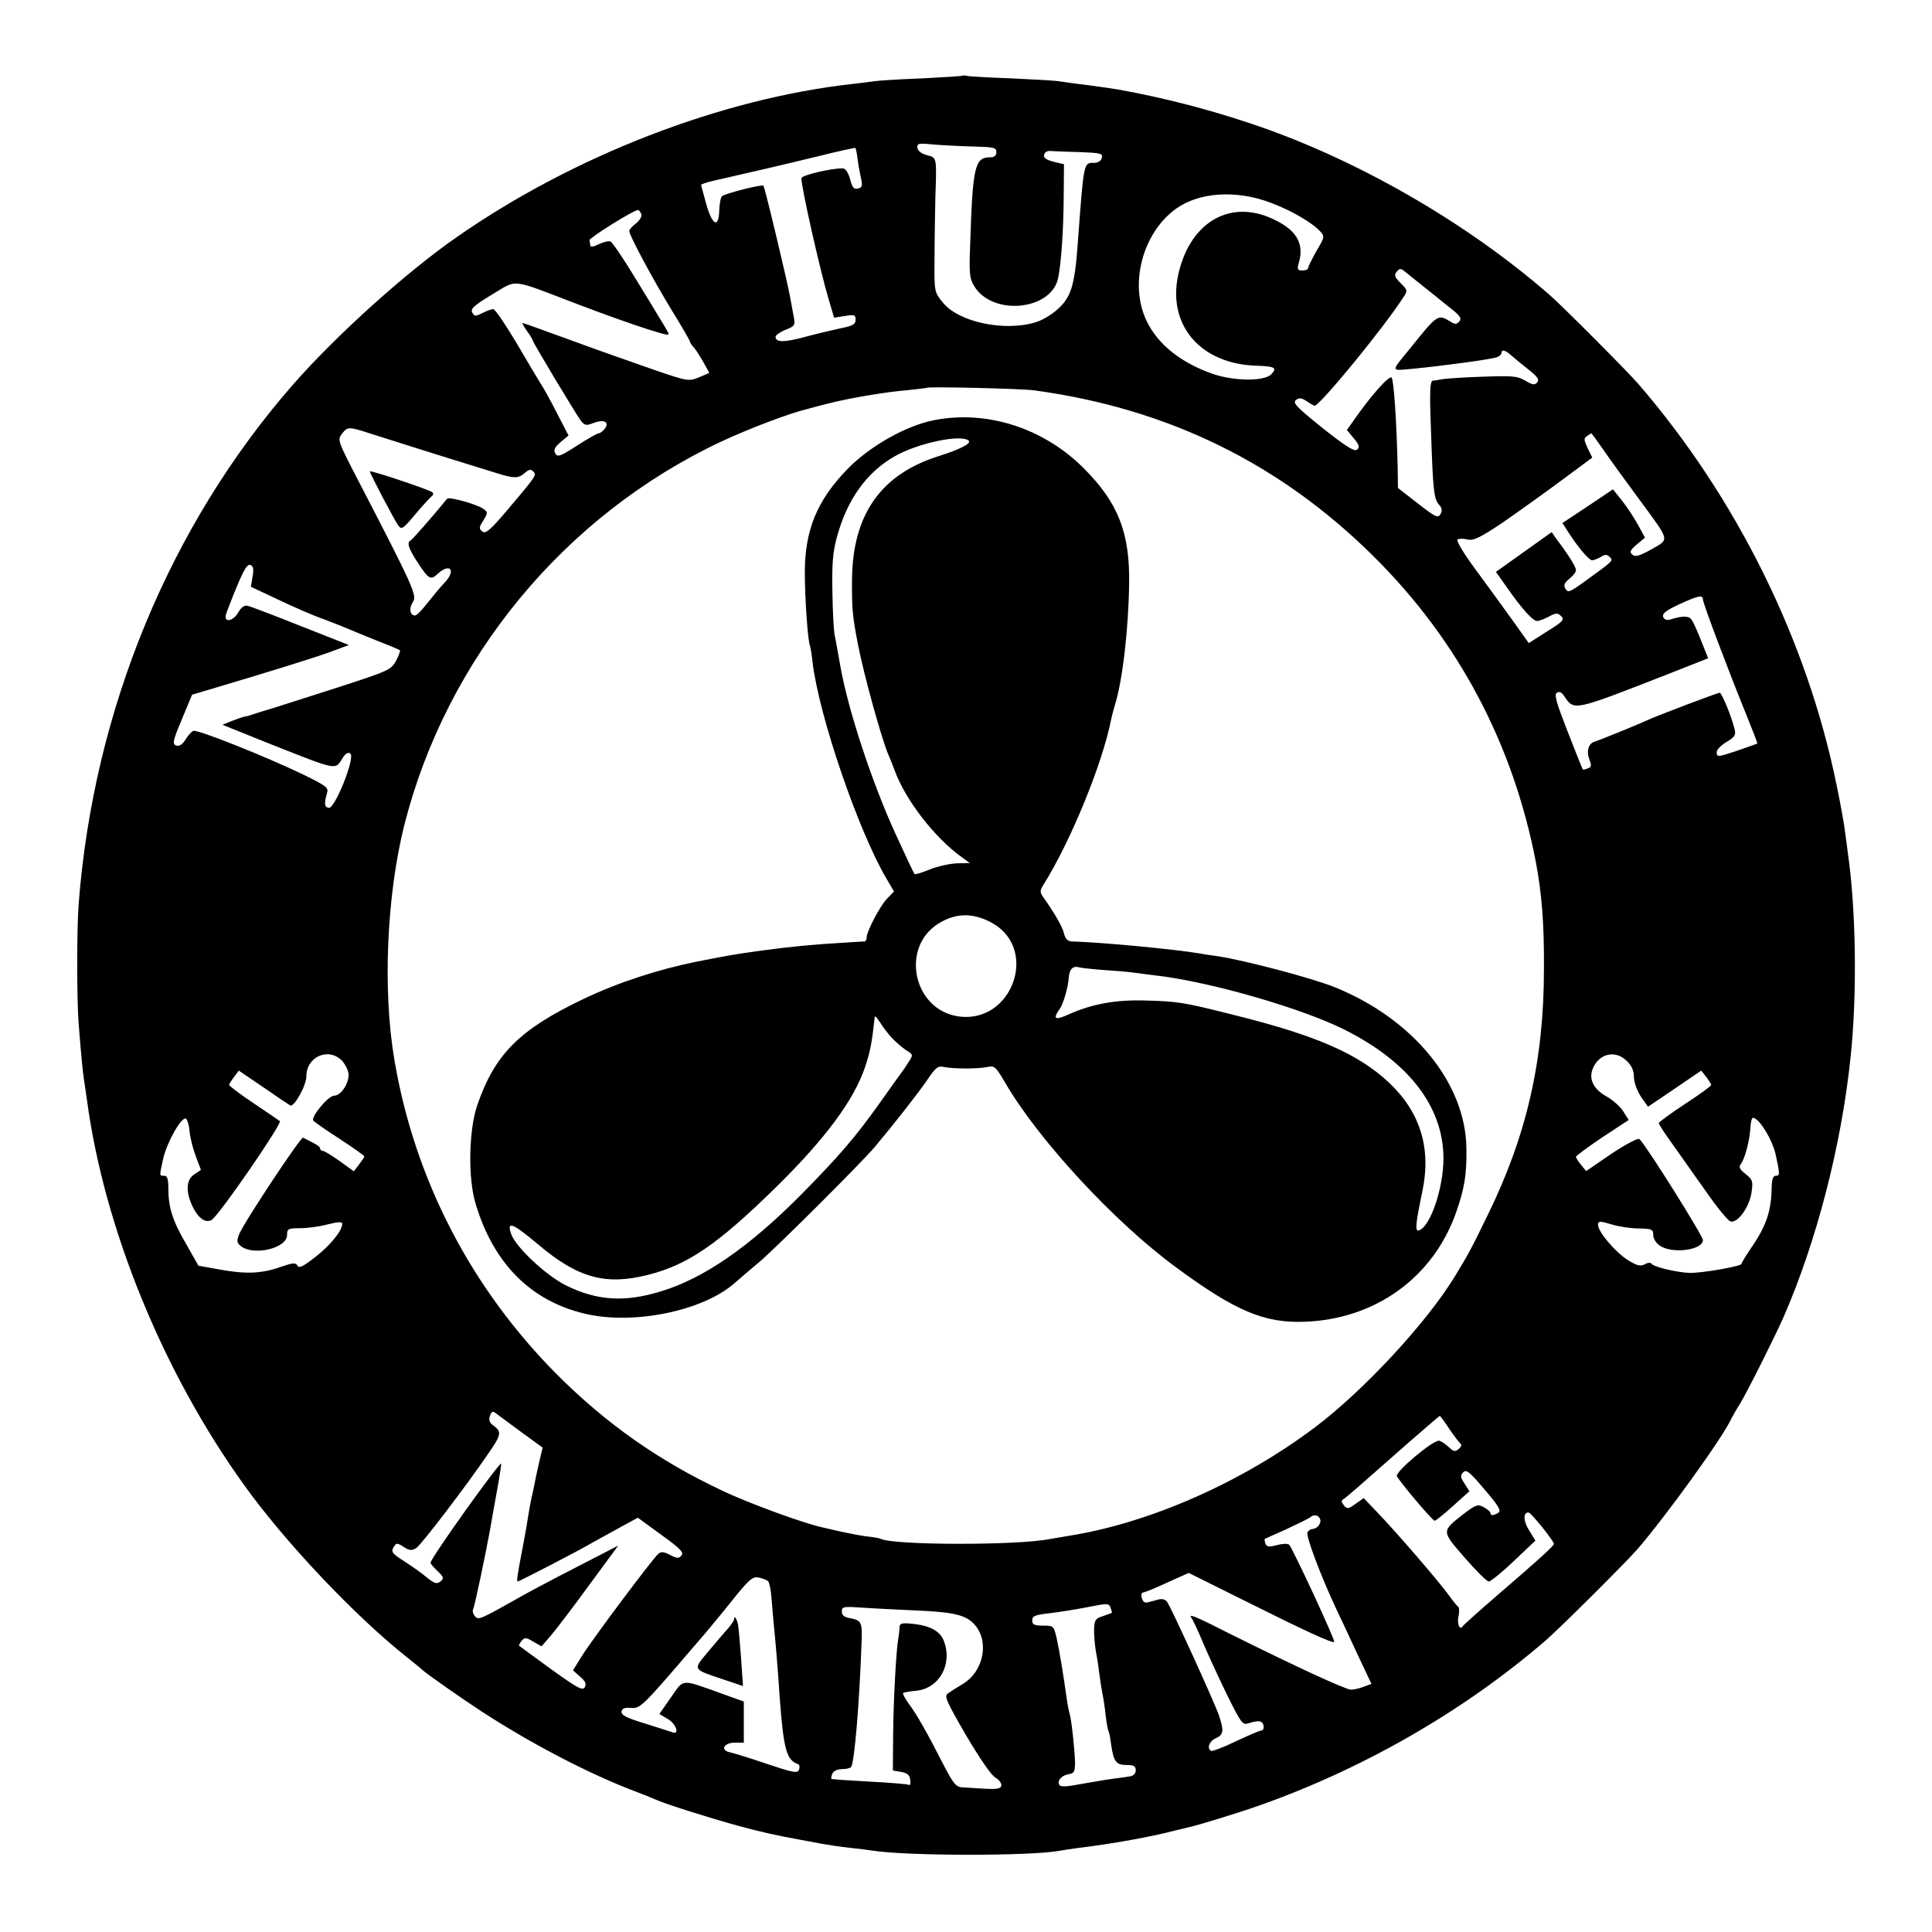 <?xml version="1.0" standalone="no"?>
<!DOCTYPE svg PUBLIC "-//W3C//DTD SVG 20010904//EN"
 "http://www.w3.org/TR/2001/REC-SVG-20010904/DTD/svg10.dtd">
<svg version="1.0" xmlns="http://www.w3.org/2000/svg"
 width="700pt" height="700pt" viewBox="0 0 700 700"
 preserveAspectRatio="xMidYMid meet">
<g transform="translate(0,700) scale(0.1,-0.1)"
fill="#000000" stroke="none">
<path d="M3488 6726 c-1 -2 -68 -6 -148 -10 -80 -3 -156 -8 -170 -10 -14 -2
-50 -7 -80 -10 -476 -53 -1010 -259 -1435 -555 -183 -127 -438 -357 -593 -534
-447 -511 -723 -1180 -777 -1882 -7 -88 -7 -349 0 -435 9 -114 15 -174 19
-200 2 -14 7 -47 11 -75 62 -464 275 -986 569 -1395 150 -209 402 -475 591
-625 28 -22 52 -42 55 -45 10 -11 146 -106 215 -151 180 -117 389 -226 555
-289 30 -11 64 -25 75 -30 32 -15 193 -66 295 -94 84 -23 138 -35 230 -52 14
-2 48 -9 75 -14 28 -5 75 -12 105 -15 30 -3 66 -8 80 -10 126 -20 572 -20 678
-1 9 2 42 7 72 11 124 15 261 40 345 62 33 8 65 16 70 17 28 7 139 41 205 63
393 134 769 349 1071 610 54 47 282 274 330 328 104 120 312 408 342 475 4 8
18 33 32 55 24 39 127 244 158 315 119 273 209 621 242 940 24 225 20 534 -10
740 -2 14 -6 48 -10 75 -3 28 -17 105 -31 172 -107 524 -363 1041 -719 1453
-41 47 -270 277 -320 321 -305 266 -708 497 -1088 623 -156 52 -313 92 -472
121 -16 3 -66 10 -110 16 -44 5 -91 12 -105 14 -14 3 -92 7 -175 11 -82 3
-155 7 -162 9 -6 2 -13 2 -15 1z m45 -257 c68 -2 77 -4 77 -20 0 -13 -7 -19
-23 -19 -55 0 -63 -32 -72 -320 -4 -101 -2 -120 15 -147 66 -109 280 -88 304
30 11 56 19 168 20 292 l1 120 -38 9 c-26 7 -37 14 -34 25 1 9 12 15 22 14 11
-1 59 -3 106 -4 77 -3 86 -5 81 -21 -2 -11 -14 -18 -28 -18 -38 0 -37 6 -59
-291 -11 -156 -25 -198 -76 -242 -21 -19 -56 -39 -78 -45 -113 -34 -278 1
-335 72 -31 38 -31 38 -30 159 0 67 2 167 3 222 5 147 6 143 -31 153 -19 5
-32 15 -34 26 -2 17 4 18 64 12 37 -3 102 -6 145 -7z m-427 -37 c2 -16 7 -48
12 -70 8 -35 7 -41 -9 -45 -15 -4 -21 3 -29 34 -7 25 -17 39 -27 39 -43 0
-145 -24 -149 -35 -5 -13 66 -331 98 -438 l20 -68 39 6 c35 6 39 4 39 -13 0
-17 -10 -23 -57 -32 -32 -7 -91 -21 -131 -32 -72 -19 -102 -19 -102 2 0 5 16
17 36 25 35 14 36 16 29 52 -4 21 -9 50 -12 65 -7 44 -92 401 -97 405 -5 6
-139 -28 -150 -38 -5 -4 -9 -27 -10 -51 -2 -67 -25 -55 -47 22 -10 36 -18 67
-19 70 0 3 26 11 58 18 128 29 244 56 367 86 72 18 132 31 134 30 2 -2 5 -16
7 -32z m1499 -167 c73 -27 150 -72 179 -104 16 -18 15 -21 -14 -70 -16 -29
-30 -56 -30 -61 0 -6 -9 -10 -21 -10 -18 0 -20 4 -13 28 21 73 -11 123 -104
163 -154 66 -295 -23 -334 -211 -37 -181 84 -319 284 -325 68 -2 77 -8 53 -32
-26 -25 -134 -24 -210 2 -116 40 -201 108 -241 193 -63 132 -15 317 106 405
84 61 220 70 345 22z m-2282 -40 c4 -8 -4 -22 -18 -34 -14 -10 -25 -23 -25
-28 0 -16 86 -176 155 -289 36 -58 65 -109 65 -112 0 -3 6 -13 14 -21 8 -9 23
-33 35 -54 l21 -38 -37 -16 c-37 -15 -41 -15 -163 27 -69 24 -203 71 -298 106
-96 35 -176 64 -179 64 -2 0 5 -13 16 -29 12 -16 21 -31 21 -34 0 -7 156 -266
175 -292 14 -17 19 -18 47 -7 38 14 58 2 38 -23 -7 -8 -16 -15 -21 -15 -5 0
-40 -20 -79 -45 -60 -39 -70 -42 -78 -28 -7 12 -3 22 19 41 l29 24 -42 81
c-23 45 -49 93 -59 107 -9 14 -48 80 -88 148 -40 67 -77 122 -84 122 -7 0 -24
-7 -39 -14 -25 -13 -29 -13 -37 2 -7 13 6 25 72 65 95 56 60 60 312 -36 94
-36 207 -76 252 -90 80 -25 82 -25 70 -5 -6 11 -16 28 -22 37 -5 9 -46 76 -90
148 -44 73 -86 135 -93 138 -7 3 -26 -2 -43 -10 -17 -9 -30 -11 -30 -5 -1 5
-2 14 -3 20 -1 8 158 108 175 109 4 1 9 -6 12 -14z m2832 -261 c28 -22 71 -57
97 -78 39 -30 45 -40 35 -51 -10 -11 -15 -11 -34 1 -42 26 -46 24 -138 -91
-79 -97 -79 -88 5 -81 104 10 284 34 304 42 9 3 16 10 16 15 0 14 14 11 36 -9
10 -9 38 -32 62 -51 33 -26 40 -36 32 -46 -9 -11 -17 -10 -44 6 -29 17 -47 18
-157 14 -68 -2 -133 -7 -144 -9 -11 -2 -26 -5 -33 -5 -11 -1 -13 -36 -7 -188
7 -210 10 -241 30 -263 10 -11 11 -20 4 -33 -9 -15 -18 -11 -82 39 l-72 56 -1
77 c-4 166 -14 315 -22 323 -9 9 -78 -69 -140 -159 l-22 -31 25 -30 c20 -24
22 -32 12 -41 -10 -8 -39 10 -125 78 -93 75 -109 91 -97 101 12 10 20 9 40 -4
13 -9 26 -16 28 -16 19 0 252 284 321 392 17 25 16 27 -9 52 -22 22 -25 30
-14 42 10 12 14 12 28 1 9 -7 39 -31 66 -53z m-1410 -378 c487 -66 893 -265
1234 -604 306 -304 504 -679 586 -1107 21 -113 30 -218 29 -385 0 -331 -62
-604 -205 -895 -57 -117 -68 -138 -118 -220 -104 -170 -331 -414 -506 -546
-267 -201 -602 -348 -895 -394 -25 -4 -54 -9 -65 -11 -117 -24 -574 -23 -615
1 -3 2 -27 6 -55 9 -27 4 -68 12 -90 17 -22 5 -51 12 -65 15 -66 14 -267 87
-365 134 -227 107 -418 241 -596 419 -312 313 -517 708 -590 1141 -43 252 -28
596 36 851 153 604 580 1122 1148 1389 101 47 244 102 319 120 21 6 57 15 81
21 69 17 197 39 272 45 39 4 71 8 73 9 6 5 339 -3 387 -9z m-2409 -155 c49
-16 268 -85 466 -146 60 -19 77 -19 100 2 14 12 21 14 30 5 13 -13 12 -15 -93
-139 -62 -73 -79 -88 -91 -79 -13 10 -13 15 3 40 17 28 17 30 1 42 -26 18
-125 45 -132 37 -52 -64 -127 -149 -132 -151 -15 -7 -8 -29 24 -78 41 -63 48
-67 73 -44 46 43 69 13 25 -32 -17 -18 -45 -52 -63 -75 -18 -23 -37 -43 -43
-43 -19 0 -23 26 -8 49 16 23 1 56 -196 436 -75 145 -78 151 -62 172 21 27 24
28 98 4z m4475 -63 c24 -35 80 -112 125 -173 117 -159 114 -147 48 -185 -43
-24 -59 -29 -69 -20 -12 10 -9 16 15 37 l30 25 -25 46 c-14 26 -40 65 -58 88
l-33 41 -91 -61 -92 -61 16 -25 c37 -59 79 -109 91 -110 7 0 21 6 32 12 15 10
22 10 32 0 14 -14 16 -12 -99 -95 -46 -33 -53 -35 -61 -20 -8 13 -4 21 14 36
13 10 24 24 24 31 0 12 -24 51 -72 115 l-16 23 -101 -72 -101 -72 41 -58 c53
-76 93 -120 108 -120 7 0 26 7 43 16 26 14 32 14 45 1 12 -12 6 -19 -52 -55
l-66 -42 -62 87 c-34 47 -94 130 -134 184 -40 54 -68 101 -62 104 5 4 22 4 37
0 22 -4 45 7 127 62 55 38 150 106 212 152 l112 83 -17 35 c-14 30 -14 35 -2
43 8 6 15 10 16 10 1 0 21 -28 45 -62z m-4896 -458 l-6 -36 100 -47 c54 -26
130 -59 168 -72 37 -14 77 -30 88 -35 11 -5 56 -23 100 -41 44 -17 82 -33 84
-35 2 -2 -4 -19 -14 -38 -18 -33 -27 -37 -209 -96 -105 -34 -213 -68 -241 -77
-27 -8 -57 -17 -65 -20 -8 -3 -23 -8 -32 -9 -10 -2 -32 -10 -50 -17 l-32 -13
179 -72 c233 -92 229 -92 253 -54 12 21 22 28 31 22 20 -12 -56 -202 -78 -197
-16 3 -17 15 -6 54 6 19 -3 26 -87 67 -135 65 -381 163 -397 158 -7 -2 -20
-17 -29 -32 -12 -18 -22 -25 -34 -21 -14 5 -12 17 21 95 l37 89 64 19 c209 62
393 119 445 139 l59 22 -175 69 c-95 38 -182 71 -192 73 -12 3 -24 -6 -35 -26
-17 -29 -50 -36 -44 -8 2 8 19 53 39 101 26 63 39 85 50 81 11 -4 13 -15 8
-43z m5255 -82 c0 -14 95 -265 159 -422 22 -55 40 -100 38 -100 -1 -1 -31 -11
-67 -24 -77 -26 -80 -26 -80 -7 0 9 16 25 36 37 29 17 34 25 29 45 -11 47 -47
133 -54 133 -8 0 -228 -83 -266 -101 -37 -17 -170 -71 -187 -76 -23 -7 -31
-34 -19 -66 8 -20 7 -27 -6 -31 -9 -4 -17 -5 -18 -4 -2 2 -26 63 -55 137 -41
105 -50 135 -39 141 9 6 18 1 27 -13 36 -53 31 -54 374 80 l147 58 -26 65
c-14 36 -30 71 -36 77 -9 12 -34 12 -76 -2 -12 -3 -21 0 -25 10 -4 12 10 23
57 45 70 32 87 36 87 18z m-4930 -1672 c12 -14 23 -36 23 -50 0 -35 -29 -76
-53 -76 -20 0 -84 -76 -75 -90 3 -4 45 -34 95 -66 49 -32 90 -61 90 -64 0 -3
-9 -16 -19 -29 l-19 -25 -51 37 c-28 20 -56 37 -61 37 -6 0 -10 4 -10 8 0 8
-10 14 -62 40 -8 4 -217 -311 -232 -351 -9 -24 -8 -31 8 -43 48 -35 166 -6
166 41 0 23 4 25 48 25 26 0 71 6 100 14 36 9 52 10 52 2 0 -25 -43 -78 -97
-120 -45 -35 -59 -42 -65 -32 -7 12 -17 11 -63 -5 -68 -24 -127 -26 -223 -8
l-73 13 -43 76 c-50 85 -66 134 -66 203 0 35 -4 47 -15 47 -18 0 -18 -4 -4 61
13 58 65 152 82 146 5 -1 12 -23 14 -47 2 -24 13 -65 23 -91 l18 -48 -24 -16
c-28 -18 -32 -58 -10 -108 20 -48 50 -71 73 -57 28 18 257 351 247 358 -6 4
-49 34 -97 66 -48 32 -87 62 -87 65 0 3 8 16 18 29 l17 23 90 -61 c49 -34 92
-63 96 -65 14 -9 59 72 59 105 0 72 81 107 130 56z m4655 -1 c17 -16 25 -35
25 -57 0 -19 11 -49 25 -71 l26 -37 96 65 97 66 18 -23 c10 -13 18 -26 18 -29
0 -4 -43 -35 -95 -69 -52 -34 -95 -66 -95 -69 0 -4 21 -37 48 -74 26 -36 80
-114 121 -171 40 -58 81 -108 90 -111 25 -10 69 50 77 104 6 41 4 47 -21 67
-22 17 -26 26 -18 36 14 17 32 83 35 131 1 20 5 37 9 37 22 0 71 -79 83 -135
15 -70 15 -75 0 -75 -10 0 -14 -12 -15 -42 -1 -86 -20 -141 -74 -219 -19 -28
-35 -54 -35 -58 0 -9 -144 -34 -189 -33 -47 2 -130 22 -137 33 -3 5 -14 5 -25
-2 -16 -8 -28 -5 -62 16 -45 29 -107 102 -107 127 0 14 5 15 48 2 26 -8 71
-15 100 -15 47 -1 52 -3 52 -24 0 -13 10 -29 25 -39 46 -30 155 -15 155 21 0
15 -204 341 -230 366 -4 5 -50 -19 -101 -53 l-92 -63 -19 23 c-10 12 -18 25
-18 29 0 3 43 35 95 70 l96 63 -20 32 c-11 17 -37 40 -58 52 -48 26 -67 62
-53 100 22 57 83 72 125 29z m-4010 -1341 l81 -59 -13 -55 c-7 -30 -15 -68
-18 -85 -3 -16 -8 -37 -10 -45 -2 -8 -6 -33 -10 -55 -3 -22 -12 -74 -20 -115
-21 -109 -24 -130 -19 -130 5 0 226 114 269 140 17 9 61 34 98 54 l68 37 85
-62 c68 -49 83 -64 73 -75 -9 -11 -16 -11 -41 2 -22 12 -33 13 -43 4 -20 -17
-241 -312 -278 -372 l-31 -50 26 -23 c19 -16 23 -26 17 -38 -8 -14 -27 -3
-122 65 -61 45 -114 83 -116 85 -2 1 2 9 9 18 11 13 16 13 42 -3 l30 -17 33
38 c18 21 81 103 139 183 l106 144 -155 -80 c-86 -44 -172 -90 -193 -102 -152
-86 -159 -89 -171 -74 -7 8 -10 19 -7 24 5 9 44 193 62 292 3 19 14 80 24 135
10 55 17 101 16 102 -6 7 -256 -343 -256 -359 0 -4 12 -18 26 -31 22 -21 23
-25 10 -37 -14 -10 -21 -8 -49 14 -17 15 -53 40 -79 57 -50 32 -53 36 -39 58
7 11 13 10 34 -4 20 -13 29 -14 45 -4 18 11 188 234 265 348 43 62 45 74 16
95 -15 10 -19 20 -14 36 5 14 10 18 18 12 7 -5 48 -36 92 -68z m3366 9 c18
-27 37 -51 41 -54 5 -3 2 -12 -7 -19 -13 -11 -19 -10 -38 9 -13 11 -28 21 -34
21 -24 0 -157 -112 -152 -128 7 -17 129 -162 137 -162 4 0 34 24 67 54 l59 53
-18 28 c-15 23 -16 29 -4 41 11 11 24 0 77 -63 50 -58 61 -77 50 -84 -18 -11
-29 -11 -29 -1 0 5 -11 14 -24 21 -21 12 -28 10 -74 -25 -80 -63 -80 -60 5
-158 41 -47 80 -86 87 -86 7 0 48 33 91 74 l78 74 -22 36 c-22 34 -23 66 -3
66 9 0 92 -103 92 -114 0 -7 -57 -59 -205 -186 -66 -57 -123 -108 -126 -113
-11 -16 -21 13 -14 40 3 14 2 29 -2 32 -5 3 -19 21 -32 39 -34 48 -195 235
-268 310 l-42 44 -30 -21 c-26 -19 -30 -19 -42 -5 -9 11 -10 17 -2 22 12 7 56
46 242 210 58 50 106 92 108 92 1 0 17 -21 34 -47z m-468 -327 c6 -15 -11 -36
-29 -36 -6 0 -14 -6 -17 -13 -5 -14 47 -153 100 -267 17 -36 54 -114 81 -173
l51 -108 -27 -10 c-15 -6 -36 -11 -47 -11 -19 0 -199 83 -438 202 -130 66
-153 75 -140 58 5 -7 25 -49 43 -93 19 -44 58 -129 87 -188 49 -99 55 -108 76
-101 37 12 51 10 55 -8 2 -10 -2 -18 -8 -18 -6 0 -47 -18 -92 -39 -45 -22 -86
-37 -90 -35 -16 10 -7 35 17 46 29 13 30 27 11 84 -20 56 -175 395 -188 411
-6 8 -19 11 -29 8 -11 -3 -27 -7 -38 -10 -13 -4 -20 1 -24 15 -3 11 -1 20 4
20 6 0 45 16 88 36 l78 35 199 -99 c218 -109 322 -157 328 -151 5 5 -151 340
-163 352 -5 5 -25 4 -44 -1 -29 -8 -37 -7 -42 5 -3 9 -4 17 -3 17 2 1 37 17
78 35 41 19 79 38 85 42 14 13 32 11 38 -5z m-2000 -225 c4 -4 10 -30 12 -57
2 -27 6 -74 9 -104 7 -71 14 -154 21 -260 14 -190 25 -228 67 -242 5 -2 6 -11
3 -20 -6 -14 -20 -11 -119 22 -61 21 -121 39 -131 41 -36 7 -23 34 15 35 l35
0 0 74 0 75 -89 32 c-140 50 -128 51 -175 -17 l-42 -60 30 -18 c31 -17 45 -60
16 -48 -8 3 -53 17 -100 32 -66 20 -85 30 -83 43 2 11 12 15 35 13 32 -3 41 5
218 212 28 32 57 66 65 76 8 10 47 56 85 104 61 76 73 85 95 80 14 -3 29 -9
33 -13z m1241 -97 c4 -9 5 -18 4 -18 -2 -1 -16 -6 -33 -12 -26 -8 -30 -14 -31
-49 0 -22 3 -59 7 -81 5 -23 10 -62 13 -85 3 -24 8 -55 11 -69 3 -14 8 -47 11
-75 3 -27 8 -53 10 -57 3 -4 7 -26 10 -50 9 -61 18 -73 56 -73 26 0 33 -4 33
-19 0 -11 -8 -20 -20 -22 -11 -2 -40 -6 -64 -9 -24 -3 -75 -12 -115 -19 -52
-10 -73 -11 -78 -3 -9 15 9 35 35 39 19 3 22 9 22 43 -1 44 -13 158 -20 177
-2 7 -7 31 -10 53 -12 87 -26 170 -36 217 -11 47 -11 48 -50 48 -32 0 -39 4
-39 19 0 16 10 20 63 26 34 4 91 13 127 20 87 17 87 17 94 -1z m-705 -9 c136
-6 179 -16 210 -49 57 -60 36 -171 -40 -217 -22 -13 -47 -29 -55 -35 -14 -9
-4 -30 66 -151 49 -83 92 -146 107 -154 13 -7 22 -20 21 -28 -2 -12 -15 -14
-58 -12 -30 2 -67 4 -82 5 -24 1 -33 12 -69 81 -60 118 -99 186 -127 223 -13
18 -22 35 -20 38 3 2 24 6 47 8 84 8 133 96 101 180 -13 35 -48 55 -108 62
-46 5 -52 3 -53 -13 0 -10 -2 -26 -4 -37 -8 -42 -18 -229 -19 -351 l-1 -130
30 -5 c22 -4 31 -11 33 -29 2 -13 0 -21 -5 -18 -4 3 -69 8 -143 12 -74 4 -136
8 -138 10 -1 1 0 10 4 19 4 9 17 16 34 16 16 0 31 4 34 8 12 20 30 230 38 462
2 59 -2 69 -37 76 -26 4 -35 11 -35 26 0 17 6 18 78 13 42 -3 128 -7 191 -10z"/>
<path d="M3386 5478 c-101 -19 -234 -94 -315 -177 -111 -114 -155 -222 -155
-376 0 -92 11 -252 19 -265 1 -3 6 -29 9 -59 23 -194 165 -609 267 -783 l28
-48 -26 -27 c-26 -28 -73 -118 -73 -140 0 -7 -3 -13 -7 -14 -5 0 -35 -2 -68
-4 -120 -7 -202 -15 -305 -29 -109 -15 -121 -18 -235 -40 -142 -29 -284 -75
-410 -135 -233 -111 -322 -200 -386 -386 -31 -91 -34 -267 -5 -359 65 -215
200 -350 396 -396 173 -41 422 9 538 108 17 15 60 52 96 82 64 55 368 358 416
415 76 91 159 197 190 243 31 45 38 51 61 46 36 -7 121 -7 156 0 26 6 31 1 65
-57 121 -208 396 -505 618 -668 214 -158 320 -203 464 -198 258 8 469 160 552
397 30 86 39 138 37 234 -4 236 -195 468 -479 582 -83 33 -322 96 -419 111
-22 3 -51 7 -65 10 -103 17 -361 41 -467 44 -15 1 -23 9 -28 29 -5 23 -34 74
-77 134 -10 15 -10 22 1 40 98 154 216 442 247 602 2 10 8 33 13 50 28 87 50
278 52 441 3 185 -40 293 -162 416 -145 147 -351 214 -543 177z m124 -75 c10
-10 -34 -32 -110 -56 -209 -66 -311 -212 -313 -447 -1 -104 2 -135 22 -237 21
-109 86 -343 110 -398 5 -11 15 -36 22 -55 39 -108 145 -245 244 -316 l29 -21
-47 -1 c-26 -1 -70 -11 -98 -22 -28 -12 -53 -19 -55 -17 -3 2 -33 67 -69 145
-87 190 -172 450 -200 607 -14 80 -16 90 -21 115 -3 14 -7 83 -8 153 -2 101 1
144 16 200 37 137 108 236 210 294 84 48 242 81 268 56z m88 -1749 c165 -96
69 -362 -123 -337 -171 23 -216 262 -64 343 61 34 122 31 187 -6z m407 -169
c44 -3 94 -7 110 -10 17 -2 52 -7 78 -10 194 -23 524 -118 679 -196 233 -117
357 -279 358 -465 0 -108 -47 -248 -89 -262 -15 -5 -12 24 12 139 34 159 -7
290 -122 398 -112 104 -263 170 -566 245 -178 45 -200 48 -317 51 -107 3 -193
-13 -275 -50 -51 -23 -60 -18 -33 20 12 16 30 78 32 110 2 33 15 47 38 40 8
-2 51 -7 95 -10z m-773 -246 c13 -14 36 -34 51 -44 26 -16 26 -17 9 -43 -9
-15 -20 -31 -25 -37 -4 -5 -38 -53 -75 -105 -93 -131 -151 -198 -292 -341
-187 -188 -352 -302 -506 -348 -130 -40 -230 -34 -342 21 -73 36 -183 139
-200 187 -17 49 5 40 98 -38 144 -122 245 -149 398 -110 144 36 254 112 460
314 180 176 286 319 326 438 19 56 26 93 35 182 1 6 9 -3 20 -20 10 -16 29
-42 43 -56z"/>
<path d="M1340 5292 c0 -7 89 -177 103 -196 12 -16 17 -13 62 41 27 32 54 61
59 65 6 4 7 10 3 14 -9 9 -227 82 -227 76z"/>
<path d="M2660 1134 c0 -5 -10 -20 -22 -34 -13 -14 -45 -52 -72 -84 -56 -67
-58 -63 52 -100 l74 -25 -7 102 c-4 56 -9 110 -11 121 -4 20 -14 35 -14 20z"/>
</g>
</svg>
